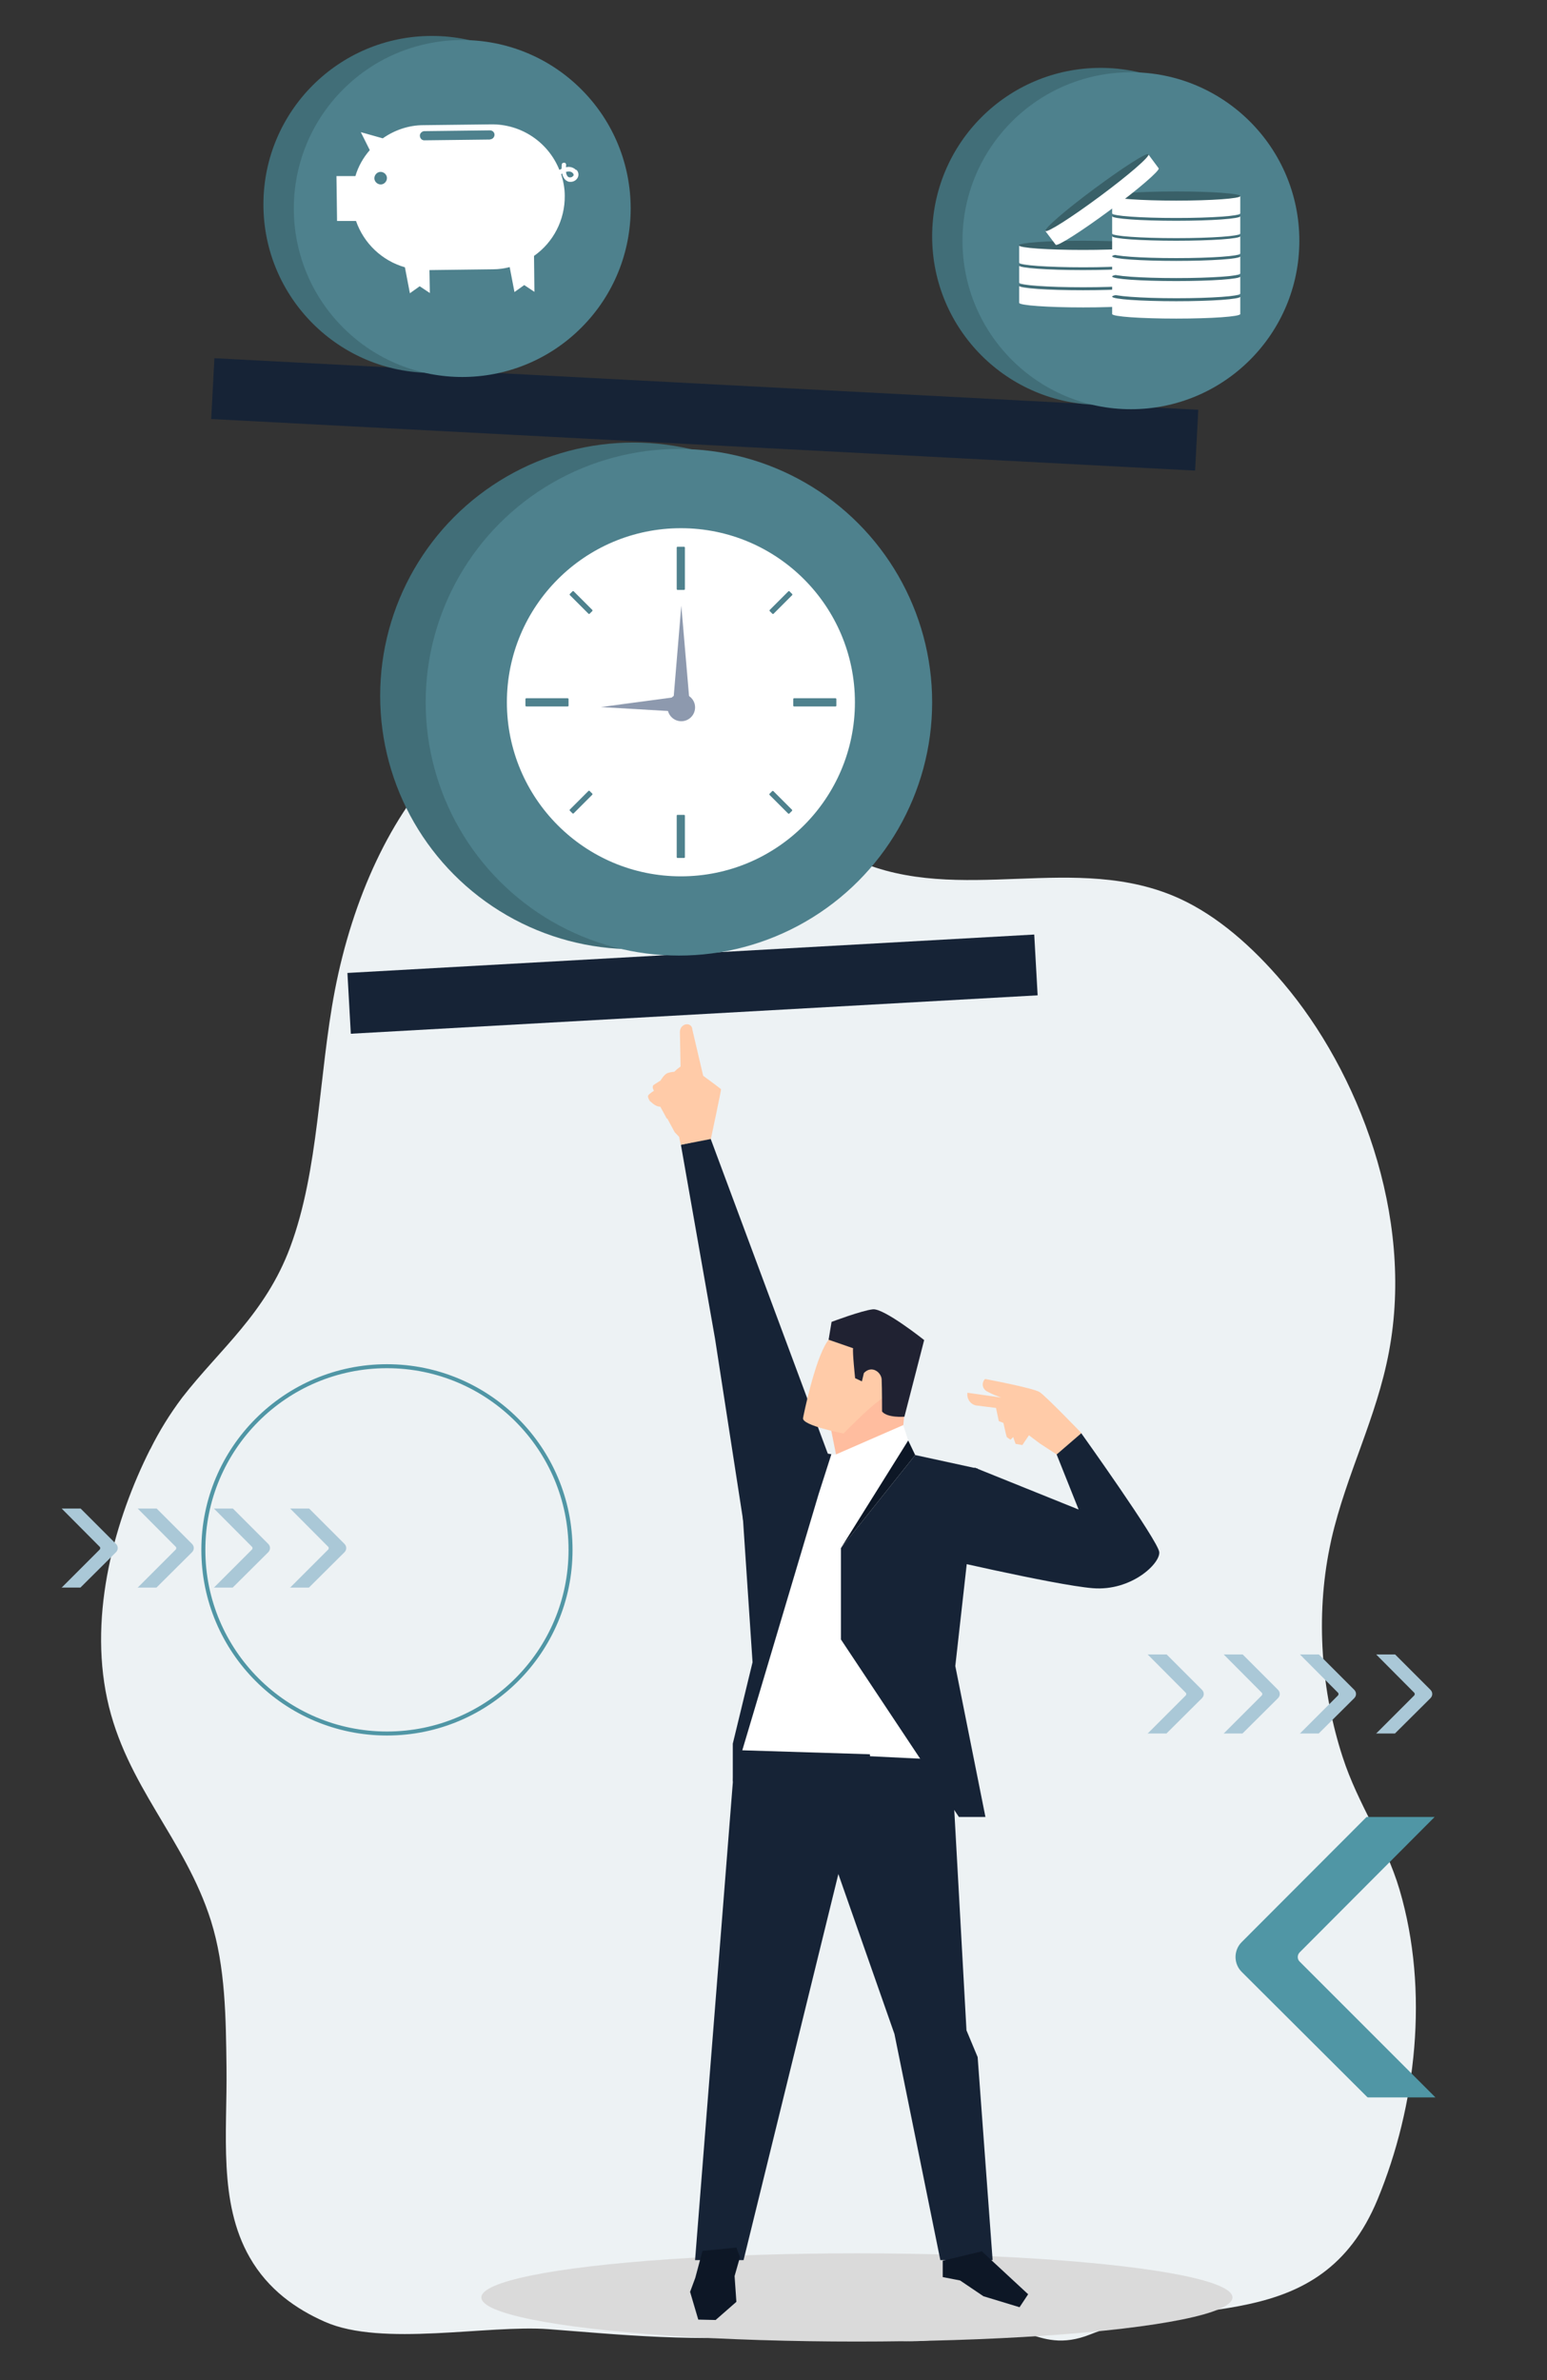 <svg viewBox="0 0 775.2 1192.3" version="1.1" xmlns="http://www.w3.org/2000/svg" id="Ebene_1">
  <rect x="0" y="0" width="775.2" height="1192.3" fill="#333333" stroke="none"/>
  <defs>
    <style>
      .cls-1 {
        fill: #416e78;
      }

      .cls-1, .cls-2, .cls-3, .cls-4, .cls-5, .cls-6, .cls-7, .cls-8, .cls-9, .cls-10, .cls-11, .cls-12, .cls-13, .cls-14 {
        stroke-width: 0px;
      }

      .cls-2 {
        fill: #162336;
      }

      .cls-3 {
        fill: #ffcba8;
      }

      .cls-4 {
        fill: #396068;
      }

      .cls-5 {
        fill: #0d1726;
      }

      .cls-6 {
        fill: #5096a5;
      }

      .cls-7 {
        fill: #4e818d;
      }

      .cls-8 {
        fill: #8d99ae;
      }

      .cls-9 {
        fill: #ffbd9f;
      }

      .cls-10 {
        fill: #edf2f4;
      }

      .cls-11 {
        fill: #202232;
      }

      .cls-12 {
        fill: #aac8d7;
      }

      .cls-13 {
        fill: #fff;
      }

      .cls-14 {
        fill: #dadada;
      }

      .cls-15 {
        fill: none;
        stroke: #5096a5;
        stroke-miterlimit: 10;
        stroke-width: 2px;
      }
    </style>
  </defs>
  <path d="M75.2,726.1c-17.4,34.6-30.8,81.6-21.5,125s39,70,52,111.1c7.3,23.2,7.5,48.8,7.8,73.7.4,32.6-4.2,67.3,11.6,94.9,9.3,16.3,23.4,26,37.7,32.3,28.6,12.7,81.5,1.4,112.2,3.7,34.7,2.6,73.3,6.9,123.1,2.6,25.2-2.2,59.8,9.4,83.9-.9,28.1-12,36.1,12.2,64.4.9,49-19.7,115.2,1.7,143.9-67.6,19.3-46.7,26-104.3,11-155.2-7.2-24.2-20.8-42.6-28.5-66.4-10.7-32.8-13.6-70.2-6.5-105,.3-1.4.6-2.9.9-4.3,7.5-32.6,22.6-60.6,28.8-93.7,12.9-68.4-15.6-140.8-53-184.8-15.5-18.3-32.9-33.5-51.8-42.2-52.2-23.9-110.1,3.8-162.4-19.4-40.1-17.8-73.1-63.9-114-77.2-31.4-10.2-65.4.7-92.1,27.5s-46,68.8-54.9,115c-8.2,42.8-7.9,89.8-22.4,128.7-12.4,33.3-35.4,51.2-54.1,75.3-6.1,8.1-11.5,16.8-16,25.9Z" class="cls-10"></path>
  <circle r="92" cy="776.4" cx="193.9" class="cls-15"></circle>
  <ellipse ry="22.1" rx="188.2" cy="1150.9" cx="429.4" class="cls-14"></ellipse>
  <rect transform="translate(-221.4 230.2) rotate(-28.6)" height="13.9" width="21.3" y="542" x="329.7" class="cls-3"></rect>
  <polygon points="423 750.2 356 570.2 341.2 573.5 358.3 670.6 372.5 762.4 423 750.2" class="cls-2"></polygon>
  <path d="M352.4,539.1l-5.5-23.5c0-1.4-1.2-2.5-2.6-2.5h0c-2,0-3.6,1.7-3.6,3.8,0,0,0,0,0,0l.4,20.7,11.3,1.6Z" class="cls-3"></path>
  <path d="M325.8,551.8s-1.5-2.1-1-3,2.9-2.4,2.9-2.4c0,0-1.4-2.1,0-3s3.3-2.1,3.3-2.1c0,0,1.7-3,3.4-3.7,1.1-.4,2.3-.6,3.5-.7,1.2-1.2,2.5-2.3,4-3.1,1.4-.6,4,5.7,4.8,7.5s-2.7,3.3-4,2.6c0,0,1,2.3,1.3,3s-1.2,3.9-3.5.9c0,0,1.3,3.4-.8,4.2-1.7.6-3.9-3.2-3.9-3.2,0,0,1,2.6-.8,3.1s-3.4-1.7-3.4-1.7c0,0,2.5,2.4,1.3,3.4s-3.5,1.6-6.9-1.8Z" class="cls-3"></path>
  <path d="M356.2,570.6s5.3-24.7,5.1-25-16.3-12.1-16.3-12.1l-1.2,6.5,5.8,7.4-15.6,12.2,4.1,7.6,2.2,2.3.8,4,15-2.9Z" class="cls-3"></path>
  <polygon points="451 731.8 453.4 705.8 435.5 693.8 414.5 706.5 420.5 736.4 451 731.8" class="cls-9"></polygon>
  <path d="M422.7,718.1s-20.9-4-20.3-7.7c.1-.7,5.7-28.6,12-38.1,7-10.5,18.3-6.8,28.7,3.4s2.5,22.4-2.9,26.2-17.5,16.2-17.5,16.2Z" class="cls-3"></path>
  <path d="M415.2,671.2l1.5-9s15.1-5.7,20.7-6.3,25.7,15.4,25.7,15.4l-9.9,38.4s-8.5.7-11.2-2.6c0,0,0-11.7-.2-15.9,0-3.5-4.8-7.6-8.9-3.4l-1,4.2-3.4-1.6s-1.4-13.2-1-15l-12.4-4.3Z" class="cls-11"></path>
  <polygon points="458.6 732.3 452.6 713.9 418.9 728.6 418.2 736.4 458.6 732.3" class="cls-13"></polygon>
  <polygon points="462.3 730.6 401.9 727.9 377.1 766.3 377.1 837.6 368.5 876.7 484 881.8 477.8 840.5 489.9 735.7 462.3 730.6" class="cls-13"></polygon>
  <polygon points="476.8 881.8 484.3 1017.1 489.9 1030.5 497.4 1132.2 471.2 1132.2 448.2 1018.9 420.1 938.8 415.6 878.8 476.8 881.8" class="cls-2"></polygon>
  <polygon points="420.1 938.8 372.6 1132.2 348.3 1132.2 368.5 876.7 435.9 878.8 438.6 931.2 420.1 938.8" class="cls-2"></polygon>
  <path d="M463.1,778.7s65,15.3,84.4,16.9,34-12.4,33.4-18.1-39.2-59.7-39.2-59.7l-12.3,10.6,11.1,27.8-52.1-21-25.3,43.4Z" class="cls-2"></path>
  <polygon points="458.6 728.9 421.4 775.5 421.4 821.3 480.5 910.2 493.8 910.2 478.7 834.6 485.5 774 489.9 735.7 458.6 728.9" class="cls-2"></polygon>
  <polygon points="416.6 728.5 410.2 748.5 367.2 892.8 367.2 873.5 377.1 832.7 372.2 759.5 400 725.9 416.6 728.5" class="cls-2"></polygon>
  <polygon points="352 1127.6 348.4 1141.1 345.8 1148.1 349.9 1162 358.6 1162.2 369 1153.1 368.1 1140.2 370.8 1130.7 369 1125.9 352 1127.6" class="cls-5"></polygon>
  <polygon points="472.4 1132.5 472.4 1140.7 481.1 1142.4 492.8 1150.3 510.9 1155.8 515.2 1149.3 492 1127.8 472.4 1132.5" class="cls-5"></polygon>
  <path d="M541.8,717.8s-17.6-18.3-20.8-20.4-27.4-6.6-27.4-6.6h0c-1.5,1.5-1.6,3.9,0,5.5.3.3.7.6,1.1.8l3.3,1.6,3.7,1.4-16.9-2.4h0c-.5,3,1.5,5.9,4.5,6.4,0,0,.2,0,.2,0l9.6,1.2,1.4,6.6,2.3.9s1.5,6.8,1.7,7.1c.6.5,1.3,1,1.9,1.3l1.3-1.3,1.2,3.4,3.4.6,3.3-4.9,5.6,4.2,8.3,5.4,12.3-10.6Z" class="cls-3"></path>
  <polygon points="458.6 728.9 455.1 721.6 421.4 775.5 458.6 728.9" class="cls-5"></polygon>
  <rect transform="translate(-27.1 20.2) rotate(-3.2)" height="30.5" width="344.7" y="477.7" x="174.8" class="cls-2"></rect>
  <rect transform="translate(127.4 549.4) rotate(-87)" height="493.7" width="30.5" y="-39.3" x="337.9" class="cls-2"></rect>
  <circle r="126.9" cy="348.6" cx="317.4" class="cls-1"></circle>
  <circle r="126.9" cy="351.8" cx="340.2" class="cls-7"></circle>
  <circle r="84.4" cy="118.4" cx="551.5" class="cls-1"></circle>
  <circle r="84.4" cy="120.6" cx="566.7" class="cls-7"></circle>
  <path d="M574.9,143.1v8.6c0,1.3-14.4,2.3-32.1,2.3s-32.1-1-32.1-2.3v-8.6h64.3Z" class="cls-13"></path>
  <path d="M510.6,143.1c0,1.3,14.4,2.3,32.1,2.3s32.1-1,32.1-2.3-14.4-2.3-32.1-2.3-32.1,1-32.1,2.3Z" class="cls-1"></path>
  <path d="M574.9,133v8.6c0,1.3-14.4,2.3-32.1,2.3s-32.1-1-32.1-2.3v-8.6h64.3Z" class="cls-13"></path>
  <ellipse ry="2.3" rx="32.1" cy="133" cx="542.7" class="cls-1"></ellipse>
  <path d="M574.9,122.9v8.7c0,1.3-14.4,2.3-32.1,2.3s-32.1-1-32.1-2.3v-8.7h64.3Z" class="cls-13"></path>
  <path d="M510.6,122.9c0,1.3,14.4,2.3,32.1,2.3s32.1-1,32.1-2.3-14.4-2.3-32.1-2.3-32.1,1-32.1,2.3Z" class="cls-4"></path>
  <path d="M621.5,148.6v8.7c0,1.3-14.4,2.3-32.1,2.3s-32.1-1-32.1-2.3v-8.7h64.2Z" class="cls-13"></path>
  <path d="M557.3,148.6c0,1.3,14.4,2.3,32.1,2.3s32.1-1,32.1-2.3-14.4-2.3-32.1-2.3-32.1,1-32.1,2.3Z" class="cls-1"></path>
  <path d="M621.5,138.5v8.6c0,1.3-14.4,2.3-32.1,2.3s-32.1-1.1-32.1-2.3v-8.6h64.2Z" class="cls-13"></path>
  <path d="M557.3,138.5c0,1.3,14.4,2.3,32.1,2.3s32.1-1,32.1-2.3-14.4-2.3-32.1-2.3-32.1,1-32.1,2.3Z" class="cls-1"></path>
  <path d="M621.5,128.4v8.6c0,1.3-14.4,2.3-32.1,2.3s-32.1-1-32.1-2.3v-8.6h64.2Z" class="cls-13"></path>
  <path d="M557.3,128.4c0,1.3,14.4,2.3,32.1,2.3s32.1-1,32.1-2.3-14.4-2.3-32.1-2.3-32.1,1-32.1,2.3Z" class="cls-1"></path>
  <path d="M621.5,118.3v8.7c0,1.3-14.4,2.3-32.1,2.3s-32.1-1-32.1-2.3v-8.7h64.2Z" class="cls-13"></path>
  <path d="M557.3,118.3c0,1.3,14.4,2.3,32.1,2.3s32.1-1,32.1-2.3-14.4-2.3-32.1-2.3-32.1,1.1-32.1,2.3Z" class="cls-1"></path>
  <path d="M621.5,108.3v8.7c0,1.3-14.4,2.3-32.1,2.3s-32.1-1-32.1-2.3v-8.7h64.2Z" class="cls-13"></path>
  <ellipse ry="2.3" rx="32.1" cy="108.3" cx="589.4" class="cls-1"></ellipse>
  <path d="M621.5,98.2v8.7c0,1.3-14.4,2.3-32.1,2.3s-32.1-1-32.1-2.3v-8.7h64.2Z" class="cls-13"></path>
  <ellipse ry="2.3" rx="32.1" cy="98.2" cx="589.4" class="cls-4"></ellipse>
  <path d="M575.4,77.3l5.2,7c.8,1-10.2,10.5-24.4,21s-26.4,18.3-27.2,17.3l-5.2-6.9,51.5-38.4Z" class="cls-13"></path>
  <path d="M523.9,115.7c.8,1,12.9-6.7,27.2-17.3s25.2-20,24.4-21.1-12.9,6.7-27.2,17.3-25.2,20-24.4,21.1Z" class="cls-4"></path>
  <circle r="84.4" cy="102.4" cx="216.4" class="cls-1"></circle>
  <circle transform="translate(-6.1 194.4) rotate(-45)" r="84.4" cy="104.5" cx="231.7" class="cls-7"></circle>
  <path d="M288.6,85.1c-1.3-1.3-3.3-1.8-5-1.3,0-.3,0-.7.1-1.1,0-.6-.3-1.2-1-1.2-.6,0-1.2.3-1.2,1,0,.7-.1,1.4-.1,2.1-.4.2-.8.3-1.1.5-5.6-13.9-19.1-23-34.2-22.8l-33.9.4c-7.3,0-14.4,2.4-20.4,6.6l-11-3.1,4.5,9c-3.3,3.8-5.8,8.2-7.2,13h-9.5c0,.1.3,22.5.3,22.5h9.5c3.9,11.2,13,19.9,24.5,23.2l2.5,13,4.9-3.5,5.1,3.4-.2-11.5,31.9-.4c2.8,0,5.6-.4,8.3-1.1l2.4,12.5,4.9-3.5,5.1,3.4-.2-18c9.8-6.9,15.5-18.1,15.4-30.1h0c0-3.7-.7-7.4-1.8-10.9.2,0,.4-.2.5-.3.5,2.6,1.9,3.6,2.9,4,.4.2.9.2,1.4.2,1.3,0,2.6-.7,3.3-1.8.9-1.3.7-3.1-.4-4.2ZM190.8,92.4c-1.7,0-3.2-1.4-3.2-3.1,0-1.7,1.4-3.2,3.1-3.2,1.7,0,3.2,1.4,3.2,3.1h0c0,1.7-1.4,3.2-3.1,3.2h0ZM245.6,69.9l-33,.4c-1.3,0-2.2-1.1-2.2-2.4,0-1.1,1-2.1,2.1-2.2l33-.4c1.3,0,2.3,1,2.3,2.2s-1,2.3-2.2,2.3ZM287.2,88.1c-.5.7-1.3.9-2.1.7-.8-.3-1.3-1.2-1.5-2.7,1.4-.3,2.6-.3,3.4.6.4.3.6,1,.3,1.4Z" class="cls-13"></path>
  <circle r="87.2" cy="351.8" cx="341.2" class="cls-13"></circle>
  <rect ry=".4" rx=".4" height="21.6" width="4.1" y="273.9" x="339.1" class="cls-7"></rect>
  <rect ry=".4" rx=".4" height="21.6" width="4.1" y="408.2" x="339.1" class="cls-7"></rect>
  <rect ry=".4" rx=".4" height="4.1" width="21.6" y="349.8" x="263.3" class="cls-7"></rect>
  <rect ry=".4" rx=".4" height="4.1" width="21.6" y="349.8" x="397.5" class="cls-7"></rect>
  <rect transform="translate(-128.1 294.3) rotate(-45)" ry=".4" rx=".4" height="14" width="2.7" y="294.8" x="289.8" class="cls-7"></rect>
  <rect transform="translate(-169.6 394.4) rotate(-45)" ry=".4" rx=".4" height="14" width="2.7" y="394.9" x="389.9" class="cls-7"></rect>
  <rect transform="translate(-198.9 323.6) rotate(-45)" ry=".4" rx=".4" height="2.7" width="14" y="400.5" x="284.2" class="cls-7"></rect>
  <rect transform="translate(-98.8 365.1) rotate(-45)" ry=".4" rx=".4" height="2.7" width="14" y="300.5" x="384.3" class="cls-7"></rect>
  <path d="M348.3,354.4c0,3.8-3.1,6.9-6.9,6.9s-6.9-3.1-6.9-6.9,3.1-6.9,6.9-6.9h0c3.8,0,6.9,3.1,6.9,6.8h0Z" class="cls-8"></path>
  <polygon points="337.2 353.6 341.4 303.4 345.7 353.6 337.2 353.6" class="cls-8"></polygon>
  <polygon points="338.5 356.4 301.1 354.2 338.4 349.2 338.5 356.4" class="cls-8"></polygon>
  <g>
    <path d="M30.7,795.3h9.5q0,0,.1,0l17.8-17.7c1.2-1.2,1.2-3,0-4.2l-17.7-17.7h0s-9.5,0-9.5,0l19.1,19.2c.3.3.3.9,0,1.3l-19.2,19.2h0Z" class="cls-12"></path>
    <path d="M68.8,795.3h9.5q0,0,.1,0l17.8-17.7c1.2-1.2,1.2-3,0-4.2l-17.7-17.7h0s-9.5,0-9.5,0l19.1,19.2c.3.3.3.9,0,1.3l-19.2,19.2h0Z" class="cls-12"></path>
    <path d="M107,795.3h9.5q0,0,.1,0l17.8-17.7c1.2-1.2,1.2-3,0-4.2l-17.7-17.7h0s-9.5,0-9.5,0l19.1,19.2c.3.3.3.9,0,1.3l-19.2,19.2h0Z" class="cls-12"></path>
    <path d="M145.2,795.3h9.5q0,0,.1,0l17.8-17.7c1.2-1.2,1.2-3,0-4.2l-17.7-17.7h0s-9.5,0-9.5,0l19.1,19.2c.3.3.3.9,0,1.3l-19.2,19.2h0Z" class="cls-12"></path>
  </g>
  <path d="M574.9,868.4h9.5q0,0,.1,0l17.8-17.7c1.2-1.2,1.2-3,0-4.2l-17.7-17.7h0s-9.5,0-9.5,0l19.1,19.2c.3.3.3.9,0,1.3l-19.2,19.2h0Z" class="cls-12"></path>
  <path d="M613,868.4h9.5q0,0,.1,0l17.8-17.7c1.2-1.2,1.2-3,0-4.2l-17.7-17.7h0s-9.5,0-9.5,0l19.1,19.2c.3.3.3.9,0,1.3l-19.2,19.2h0Z" class="cls-12"></path>
  <path d="M651.2,868.4h9.5q0,0,.1,0l17.8-17.7c1.2-1.2,1.2-3,0-4.2l-17.7-17.7h0s-9.5,0-9.5,0l19.1,19.2c.3.3.3.9,0,1.3l-19.2,19.2h0Z" class="cls-12"></path>
  <path d="M689.4,868.4h9.5q0,0,.1,0l17.8-17.7c1.2-1.2,1.2-3,0-4.2l-17.7-17.7h0s-9.5,0-9.5,0l19.1,19.2c.3.3.3.9,0,1.3l-19.2,19.2h0Z" class="cls-12"></path>
  <path d="M719.3,1050.7l-68.1-68.1c-1.2-1.2-1.2-3.2,0-4.5l67.7-67.9h-33.8s-.3,0-.3,0l-62.6,62.7c-4.1,4.1-4.1,10.8,0,14.9l62.9,62.7q.3.2.5.2h33.7Z" class="cls-6"></path>
</svg>